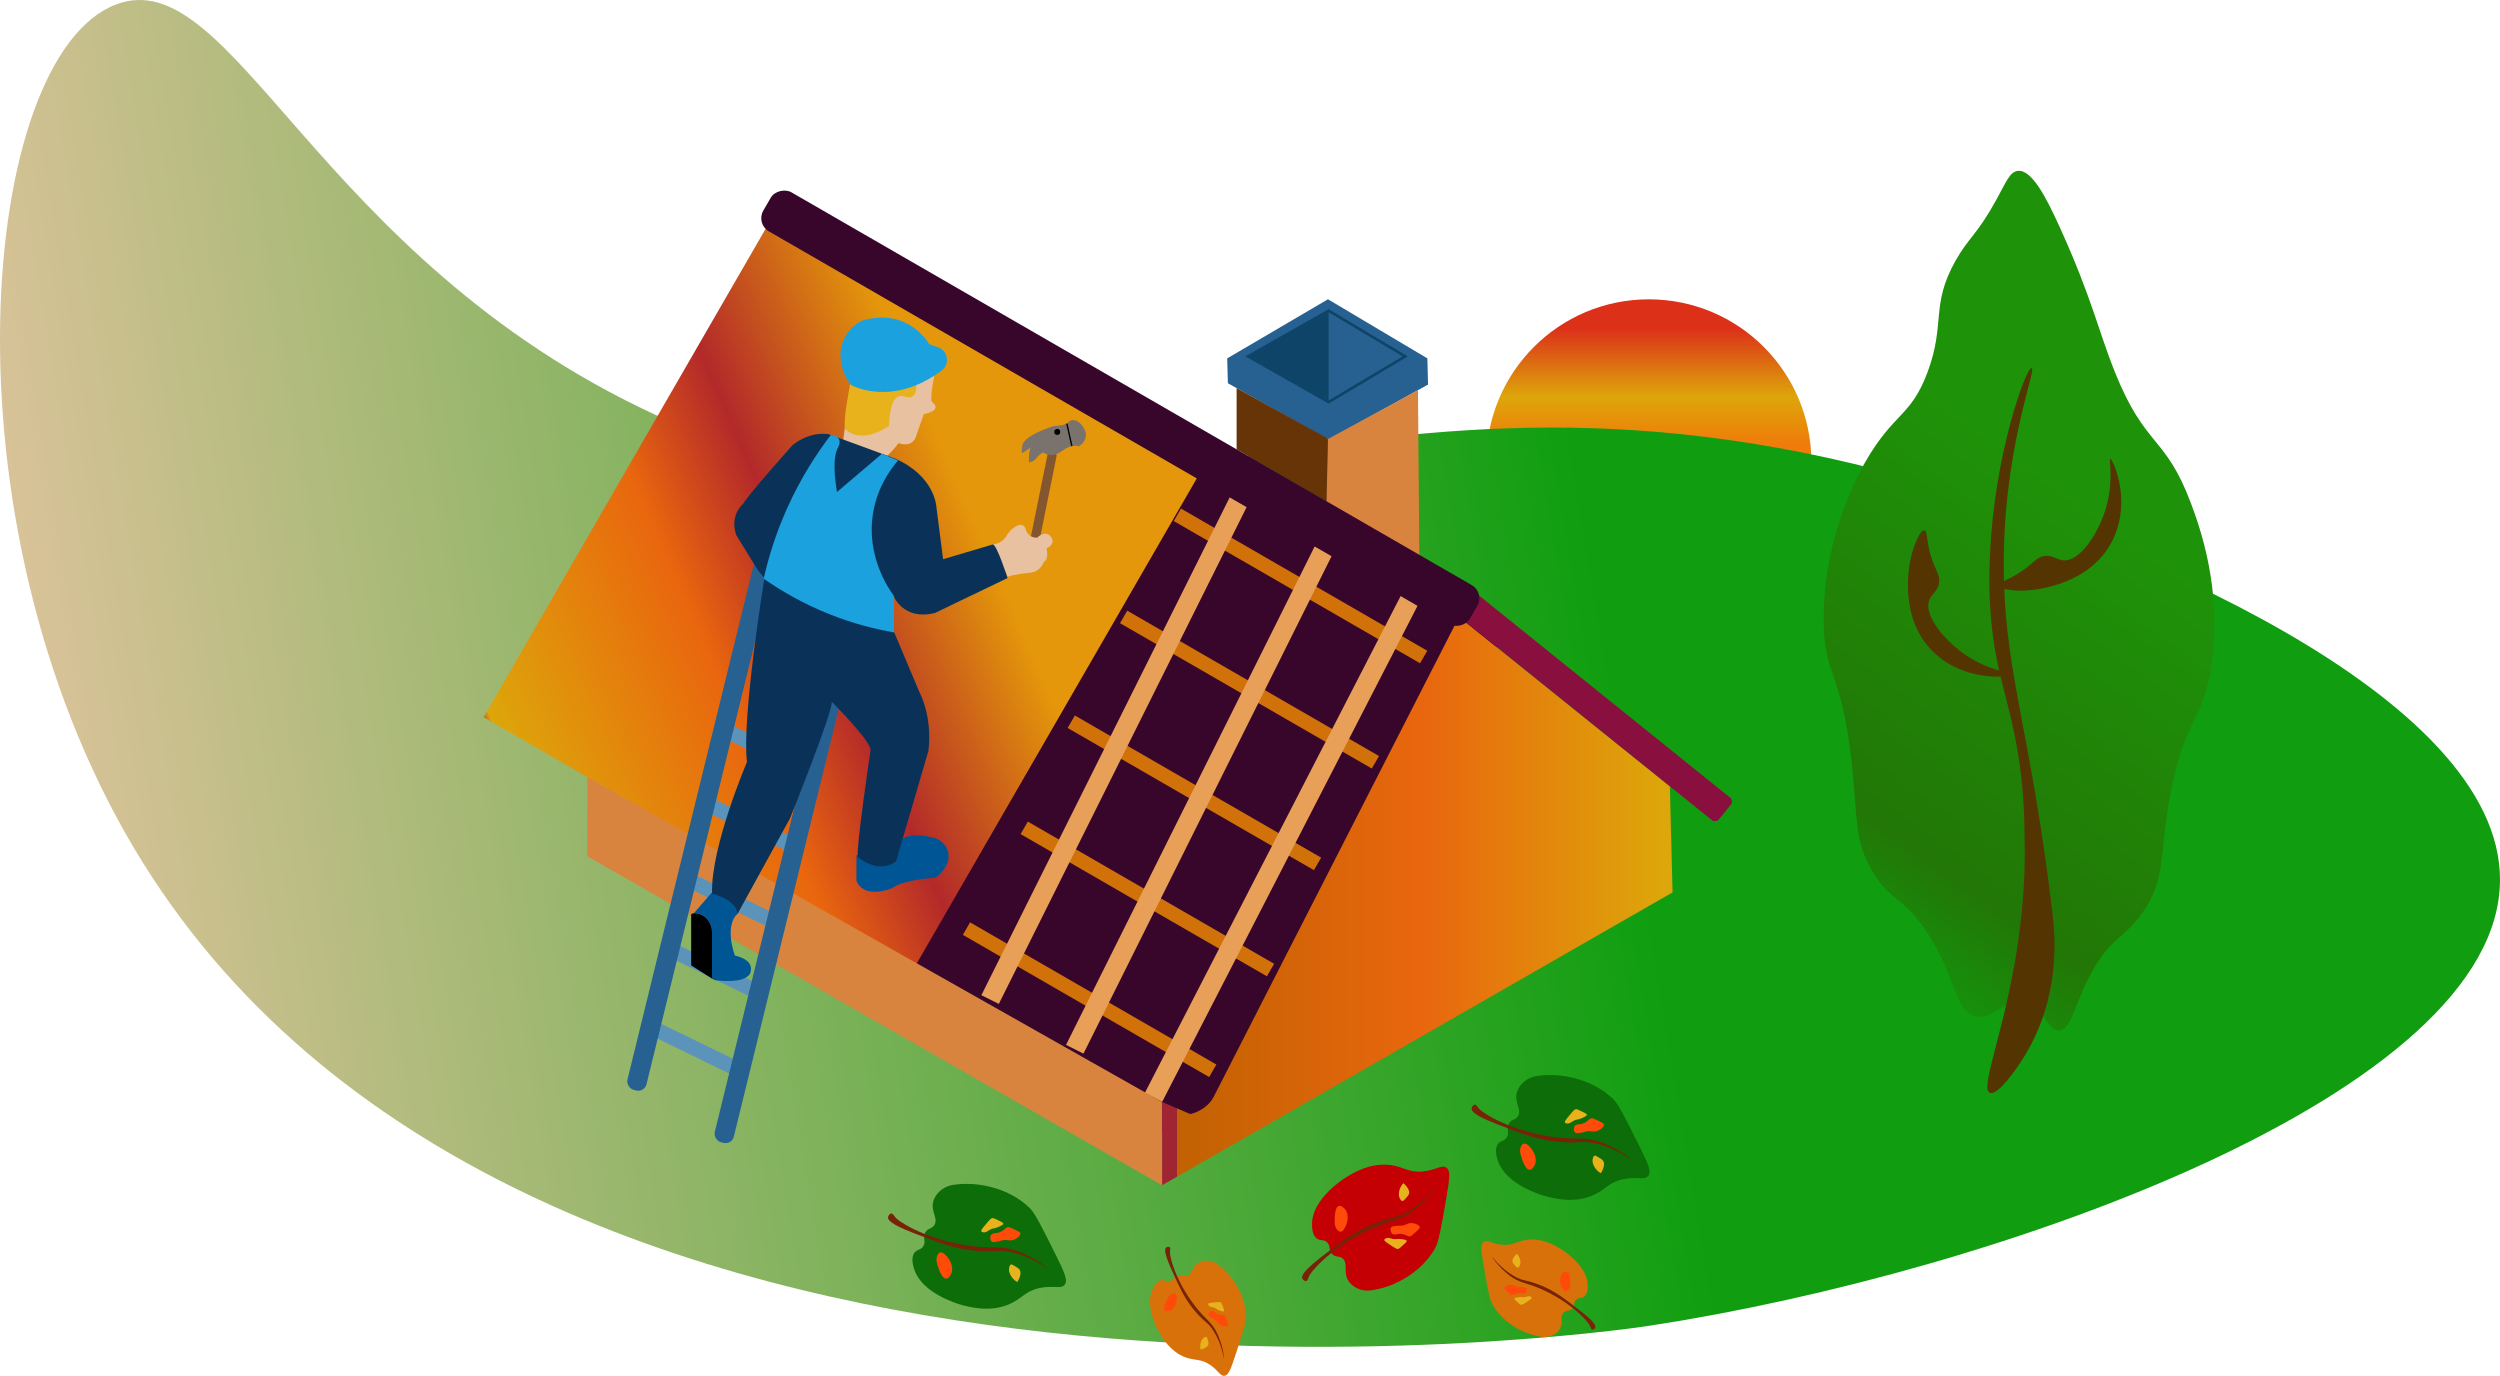 <?xml version="1.0" encoding="UTF-8"?><svg id="Calque_1" xmlns="http://www.w3.org/2000/svg" xmlns:xlink="http://www.w3.org/1999/xlink" viewBox="0 0 1653.64 910.04"><defs><style>.cls-1{fill:#38062b;}.cls-2{fill:#7a726c;}.cls-3{fill:url(#Dégradé_sans_nom_90);}.cls-4{fill:#845630;}.cls-5{fill:#e8c1a0;}.cls-6{fill:url(#Dégradé_sans_nom_86);}.cls-7{fill:#020100;}.cls-8{fill:#5b93ba;}.cls-9{fill:#c50005;}.cls-10{fill:url(#Dégradé_sans_nom_75);}.cls-11{fill:#663407;}.cls-12{fill:#543400;}.cls-13{stroke:#0e4468;stroke-width:1.78px;}.cls-13,.cls-14{fill:none;stroke-miterlimit:10;}.cls-15{fill:#005695;}.cls-16{fill:#e8a058;}.cls-17{fill:#0d6d08;}.cls-18{fill:#e8b21c;}.cls-19{fill:url(#Dégradé_sans_nom_24);}.cls-20{fill:url(#Dégradé_sans_nom_50);}.cls-21{fill:#0e4468;}.cls-22{fill:#d8843f;}.cls-23{fill:#1ba1dd;}.cls-24{fill:#0a3259;}.cls-25{fill:#89103e;}.cls-26{fill:#d17109;}.cls-27{fill:#266191;}.cls-28{fill:#d87109;}.cls-14{stroke:#000;stroke-width:.91px;}.cls-29{fill:#ff4b09;}.cls-30{fill:#772308;}</style><linearGradient id="Dégradé_sans_nom_24" x1="874.64" y1="247.99" x2="1089.64" y2="247.99" gradientTransform="translate(1338.63 -676.65) rotate(90)" gradientUnits="userSpaceOnUse"><stop offset=".09" stop-color="#dc3019"/><stop offset=".3" stop-color="#dda60a"/><stop offset=".44" stop-color="#ef7d0a"/><stop offset=".7" stop-color="#e9660e"/><stop offset=".85" stop-color="#e4970a"/></linearGradient><linearGradient id="Dégradé_sans_nom_86" x1="-433.05" y1="608.79" x2="1113.17" y2="351.43" gradientUnits="userSpaceOnUse"><stop offset=".24" stop-color="#edc6a6"/><stop offset=".96" stop-color="#109e10"/></linearGradient><linearGradient id="Dégradé_sans_nom_90" x1="200.18" y1="549.13" x2="727.16" y2="318.32" gradientTransform="translate(618.75 -286.33) rotate(60)" gradientUnits="userSpaceOnUse"><stop offset=".03" stop-color="#a02532"/><stop offset=".13" stop-color="#dc3019"/><stop offset=".24" stop-color="#ad4f28"/><stop offset=".25" stop-color="#dda60a"/><stop offset=".51" stop-color="#e9660e"/><stop offset=".64" stop-color="#b3292a"/><stop offset=".85" stop-color="#e4970a"/></linearGradient><linearGradient id="Dégradé_sans_nom_50" x1="768.64" y1="596.05" x2="1106.32" y2="596.05" gradientUnits="userSpaceOnUse"><stop offset=".03" stop-color="#a02532"/><stop offset=".03" stop-color="#c16202"/><stop offset=".51" stop-color="#e9660e"/><stop offset=".98" stop-color="#dda60a"/></linearGradient><linearGradient id="Dégradé_sans_nom_75" x1="1109.32" y1="728.68" x2="1601.58" y2="46.47" gradientUnits="userSpaceOnUse"><stop offset=".15" stop-color="#109e10"/><stop offset=".27" stop-color="#227706"/><stop offset=".58" stop-color="#1e9309"/></linearGradient></defs><circle class="cls-19" cx="1090.64" cy="305.49" r="107.5"/><path class="cls-6" d="m1653.64,581.99c-.23,140.9-330.27,259.36-563,295-31.1,4.76-751.14,105.64-1002-316C-41.33,342.53-13.48,37.37,76.64,2.99c77.41-29.53,132,166.94,356,271,282.63,131.29,447.5-64.51,829,42,143.02,39.93,392.2,143.49,392,266Z"/><path class="cls-28" d="m981.31,821.4c-2.11,1.52-1.72,5.3.08,15.71,2.55,14.83,3.87,22.31,5.61,25.42,5.32,9.49,13.27,14.23,16.32,16,6.19,3.59,12.11,5.11,16.45,5.76,3.36.51,6.79-.34,9.47-2.42,1.55-1.21,2.4-2.47,2.9-3.58,1.79-4.04-.37-7.9,2.25-10.26,1.83-1.65,3.57-.4,5.44-2.32,2.02-2.08.77-4.36,2.82-6.15,1.69-1.48,3.23-.54,5-1.74,2.76-1.88,2.59-6.63,2.53-8.21-.44-12.25-15.69-22.14-16.78-22.83-3.84-2.43-12.79-8.09-23.45-6.71-6.75.87-9,3.9-16.31,3.3-6.93-.56-9.92-3.7-12.32-1.96Z"/><path class="cls-30" d="m986.85,831.11c-.11.1,3.48,5.81,9.93,11.2,9.39,7.84,12.99,5.11,27.98,12.89,16.99,8.82,26.39,19.62,27.2,22.43.08.27.45,1.74,1.31,1.91.76.15,1.66-.76,1.91-1.31.99-2.14-4.12-6.68-9.93-11.2-11.27-8.76-17.59-13.67-28.1-17.59-8.42-3.14-9.54-1.93-15.39-5.21-9.57-5.37-14.78-13.25-14.91-13.13Z"/><path class="cls-18" d="m1003.37,829.35s-4.71,3.8-2.23,6.6c1.55,1.75,2.16,2.6,2.72,2.58.57-.03.91-.63,1.16-1.02,1.03-1.6.62-3.51.46-4.25-.41-1.92-1.47-3.23-2.11-3.9Z"/><path class="cls-29" d="m1009.65,852.06c-.35-.46-.97-.56-2.2-.74-1.27-.19-2.18-.16-2.64-.16-2.79-.02-3.15-1.34-5.42-1.35-2.02,0-4.31,1.04-4.41,2.18-.04.47.8,1.25,2.48,2.8,1.7,1.56,2.03,1.7,2.34,1.77,1.25.29,1.74-.55,3.53-1.01,2.97-.77,4.42.82,5.73-.27.93-.78,1.2-2.44.6-3.23Z"/><path class="cls-29" d="m1036.41,841.02c-1.26-.33-2.61,1.1-2.94,1.45-2.49,2.63-1.27,6.77-1.06,7.48.08.26,1.3,4.28,3.21,4.27.9,0,1.6-.91,1.91-1.31.88-1.13,1.03-2.43,1.04-3.81.02-1.86.07-7.49-2.17-8.08Z"/><path class="cls-18" d="m1011.98,857.5c-1.07-.34-1.73.14-3.08.43-1.9.4-2.15-.23-4.7.13-1.34.19-2.35.33-2.5.87-.13.48.74,1.26,2.48,2.8.94.83,1.42,1.25,1.76,1.33.79.19,1.39-.16,4.41-2.18,2.24-1.5,2.89-1.96,2.8-2.48-.1-.55-.96-.82-1.17-.89Z"/><path class="cls-28" d="m809.97,910.02c2.57-.35,4-3.88,7.29-13.91,4.7-14.3,7.04-21.52,6.96-25.08-.26-10.87-5.05-18.79-6.92-21.78-3.78-6.07-8.3-10.19-11.83-12.8-2.73-2.02-6.16-2.89-9.5-2.3-1.94.34-3.28,1.05-4.24,1.81-3.48,2.73-3.38,7.15-6.8,8.01-2.39.6-3.34-1.33-5.9-.5-2.76.89-2.72,3.49-5.37,4.11-2.19.51-3.11-1.04-5.23-.81-3.32.36-5.39,4.64-6.08,6.06-5.35,11.03,3.48,26.91,4.12,28.03,2.26,3.95,7.51,13.14,17.57,16.92,6.38,2.4,9.78.78,15.95,4.73,5.86,3.75,7.03,7.91,9.96,7.51Z"/><path class="cls-30" d="m809.64,898.84c.14-.04-.35-6.77-3.52-14.55-4.61-11.33-9.08-10.6-18.67-24.5-10.87-15.76-14.11-29.7-13.51-32.57.06-.27.42-1.75-.26-2.31-.6-.49-1.82-.1-2.31.26-1.87,1.42.5,7.83,3.52,14.55,5.85,13.02,9.13,20.32,16.58,28.71,5.97,6.73,7.53,6.17,11.15,11.81,5.94,9.23,6.85,18.63,7.02,18.59Z"/><path class="cls-18" d="m794.22,892.66s5.94-1.14,5.06-4.78c-.55-2.27-.69-3.31-1.2-3.55-.52-.24-1.1.13-1.5.35-1.66.93-2.19,2.81-2.4,3.54-.54,1.89-.21,3.55.04,4.43Z"/><path class="cls-29" d="m799.31,869.65c.09.57.59.95,1.59,1.69,1.03.76,1.86,1.16,2.26,1.38,2.46,1.32,2.16,2.66,4.16,3.73,1.78.95,4.29,1.1,4.92.14.26-.39-.12-1.48-.88-3.64-.77-2.17-.99-2.45-1.24-2.66-.96-.84-1.79-.33-3.59-.76-2.99-.71-3.52-2.8-5.18-2.45-1.19.25-2.2,1.59-2.04,2.57Z"/><path class="cls-29" d="m770.5,866.86c.95.88,2.82.25,3.28.09,3.43-1.16,4.3-5.39,4.44-6.11.05-.27.86-4.39-.83-5.28-.8-.42-1.84.05-2.31.26-1.3.59-2.05,1.67-2.71,2.88-.89,1.63-3.57,6.59-1.88,8.15Z"/><path class="cls-18" d="m799.81,863.76c.79.8,1.6.68,2.92,1.07,1.87.54,1.79,1.21,4.21,2.09,1.27.46,2.23.81,2.62.4.34-.36-.06-1.46-.88-3.64-.44-1.17-.67-1.76-.93-2-.61-.54-1.3-.51-4.92-.14-2.68.27-3.47.37-3.64.88-.17.53.46,1.17.62,1.33Z"/><path class="cls-9" d="m956.74,772.35c2.72,1.96,2.21,6.84-.1,20.27-3.3,19.14-4.99,28.79-7.24,32.8-6.87,12.24-17.12,18.36-21.06,20.65-7.99,4.64-15.63,6.59-21.23,7.44-4.33.65-8.77-.43-12.22-3.12-2-1.56-3.1-3.18-3.74-4.62-2.31-5.22.48-10.2-2.9-13.25-2.36-2.13-4.61-.51-7.02-3-2.6-2.69-.99-5.62-3.63-7.94-2.18-1.91-4.17-.69-6.45-2.24-3.56-2.42-3.34-8.55-3.27-10.59.57-15.81,20.25-28.57,21.65-29.46,4.96-3.14,16.51-10.44,30.27-8.66,8.72,1.13,11.62,5.03,21.05,4.26,8.94-.73,12.8-4.77,15.9-2.53Z"/><path class="cls-30" d="m949.6,784.88c.14.13-4.49,7.5-12.82,14.45-12.11,10.12-16.76,6.6-36.11,16.64-21.93,11.39-34.06,25.32-35.1,28.95-.1.34-.58,2.25-1.69,2.47-.98.19-2.14-.99-2.47-1.69-1.27-2.76,5.31-8.62,12.82-14.45,14.55-11.31,22.7-17.64,36.27-22.7,10.87-4.06,12.32-2.48,19.86-6.72,12.35-6.93,19.08-17.1,19.25-16.95Z"/><path class="cls-18" d="m928.28,782.61s6.08,4.9,2.88,8.51c-2,2.25-2.79,3.36-3.51,3.32-.74-.04-1.18-.81-1.5-1.31-1.33-2.06-.8-4.53-.59-5.49.53-2.48,1.9-4.17,2.72-5.03Z"/><path class="cls-29" d="m920.17,811.91c.45-.6,1.25-.73,2.84-.96,1.64-.24,2.82-.2,3.41-.2,3.6-.02,4.07-1.73,7-1.74,2.61,0,5.56,1.34,5.7,2.82.06.6-1.03,1.61-3.2,3.61-2.19,2.01-2.62,2.19-3.02,2.29-1.61.38-2.24-.71-4.55-1.31-3.83-.99-5.71,1.06-7.39-.35-1.21-1.01-1.54-3.15-.78-4.16Z"/><path class="cls-29" d="m885.63,797.67c1.62-.43,3.37,1.42,3.8,1.88,3.21,3.4,1.64,8.74,1.37,9.65-.1.34-1.68,5.53-4.14,5.51-1.16,0-2.07-1.17-2.47-1.69-1.13-1.46-1.33-3.14-1.35-4.92-.02-2.4-.09-9.67,2.79-10.43Z"/><path class="cls-18" d="m917.17,818.93c1.38-.44,2.23.19,3.98.55,2.45.51,2.77-.3,6.06.16,1.73.24,3.03.42,3.23,1.12.17.61-.95,1.62-3.2,3.61-1.21,1.07-1.83,1.61-2.27,1.72-1.02.25-1.79-.21-5.7-2.82-2.89-1.93-3.73-2.53-3.61-3.2.13-.71,1.24-1.06,1.51-1.14Z"/><path class="cls-17" d="m704.27,849.75c2.13-2.77.17-7.47-6.15-20.16-9-18.09-13.57-27.2-17-30.52-10.5-10.15-22.54-13.18-27.15-14.28-9.34-2.23-17.54-1.9-23.37-1.07-4.51.64-8.6,3.05-11.24,6.76-1.53,2.15-2.14,4.1-2.34,5.72-.74,5.89,3.52,10.02,1.06,14.06-1.71,2.83-4.44,1.88-6.1,5.08-1.79,3.46.69,5.9-1.25,8.99-1.6,2.55-3.95,1.94-5.76,4.16-2.82,3.48-.78,9.52-.09,11.53,5.28,15.58,28.7,22.42,30.36,22.89,5.88,1.64,19.56,5.47,32.74-.41,8.35-3.72,10.08-8.48,19.69-10.53,9.13-1.94,14.17.93,16.6-2.22Z"/><path class="cls-30" d="m693.42,839.4c.1-.17-6.72-6.13-17.08-10.57-15.09-6.47-18.67-1.57-40.94-5.8-25.25-4.8-41.48-15.06-43.61-18.37-.2-.31-1.25-2.07-2.42-1.96-1.04.1-1.84,1.62-1.96,2.42-.45,3.13,7.87,7.01,17.08,10.57,17.87,6.92,27.88,10.8,42.91,11.8,12.04.8,13.01-1.2,21.79.77,14.37,3.22,24.11,11.34,24.23,11.14Z"/><path class="cls-18" d="m672.86,848.03s4.6-6.7.33-9.34c-2.66-1.65-3.78-2.52-4.49-2.26-.73.26-.93,1.16-1.1,1.75-.71,2.45.56,4.76,1.05,5.65,1.27,2.31,3.14,3.59,4.22,4.2Z"/><path class="cls-29" d="m656.03,821.25c.63.46,1.47.35,3.11.11,1.71-.25,2.87-.64,3.46-.81,3.6-1.06,4.57.51,7.49-.36,2.6-.77,5.14-2.99,4.83-4.51-.12-.62-1.51-1.3-4.27-2.64-2.78-1.35-3.26-1.4-3.69-1.38-1.71.1-2.02,1.37-4.15,2.66-3.52,2.13-6,.64-7.26,2.55-.9,1.36-.6,3.6.47,4.38Z"/><path class="cls-29" d="m625.87,845.75c1.74-.06,2.93-2.42,3.22-3,2.18-4.34-.97-9.19-1.52-10.03-.2-.31-3.32-5.01-5.77-4.25-1.16.35-1.71,1.78-1.96,2.42-.69,1.79-.39,3.53.13,5.3.69,2.4,2.8,9.66,5.9,9.56Z"/><path class="cls-18" d="m650.95,815.15c1.51.02,2.17-.85,3.8-1.74,2.29-1.24,2.85-.53,5.99-1.97,1.65-.76,2.89-1.32,2.88-2.08,0-.66-1.43-1.33-4.27-2.64-1.53-.7-2.3-1.06-2.77-1.03-1.09.06-1.72.74-4.83,4.51-2.3,2.78-2.97,3.63-2.64,4.27.34.67,1.55.68,1.85.69Z"/><path class="cls-17" d="m1090.27,777.75c2.13-2.77.17-7.47-6.15-20.16-9-18.09-13.57-27.2-17-30.52-10.5-10.15-22.54-13.18-27.15-14.28-9.34-2.23-17.54-1.9-23.37-1.07-4.51.64-8.6,3.05-11.24,6.76-1.53,2.15-2.14,4.1-2.34,5.72-.74,5.89,3.52,10.02,1.06,14.06-1.71,2.83-4.44,1.88-6.1,5.08-1.79,3.46.69,5.9-1.25,8.99-1.6,2.55-3.95,1.94-5.76,4.16-2.82,3.48-.78,9.52-.09,11.53,5.28,15.58,28.7,22.42,30.36,22.89,5.88,1.64,19.56,5.47,32.74-.41,8.35-3.72,10.08-8.48,19.69-10.53,9.13-1.94,14.17.93,16.6-2.22Z"/><path class="cls-30" d="m1079.42,767.4c.1-.17-6.72-6.13-17.08-10.57-15.09-6.47-18.67-1.57-40.94-5.8-25.25-4.8-41.48-15.06-43.61-18.37-.2-.31-1.25-2.07-2.42-1.96-1.04.1-1.84,1.62-1.96,2.42-.45,3.13,7.87,7.01,17.08,10.57,17.87,6.92,27.88,10.8,42.91,11.8,12.04.8,13.01-1.2,21.79.77,14.37,3.22,24.11,11.34,24.23,11.14Z"/><path class="cls-18" d="m1058.86,776.03s4.6-6.7.33-9.34c-2.66-1.65-3.78-2.52-4.49-2.26-.73.26-.93,1.16-1.1,1.75-.71,2.45.56,4.76,1.05,5.65,1.27,2.31,3.14,3.59,4.22,4.2Z"/><path class="cls-29" d="m1042.03,749.25c.63.46,1.47.35,3.11.11,1.71-.25,2.87-.64,3.46-.81,3.6-1.06,4.57.51,7.49-.36,2.6-.77,5.14-2.99,4.83-4.51-.12-.62-1.51-1.3-4.27-2.64-2.78-1.35-3.26-1.4-3.69-1.38-1.71.1-2.02,1.37-4.15,2.66-3.52,2.13-6,.64-7.26,2.55-.9,1.36-.6,3.6.47,4.38Z"/><path class="cls-29" d="m1011.87,773.75c1.74-.06,2.93-2.42,3.22-3,2.18-4.34-.97-9.19-1.52-10.03-.2-.31-3.32-5.01-5.77-4.25-1.16.35-1.71,1.78-1.96,2.42-.69,1.79-.39,3.53.13,5.3.69,2.4,2.8,9.66,5.9,9.56Z"/><path class="cls-18" d="m1036.95,743.15c1.51.02,2.17-.85,3.8-1.74,2.29-1.24,2.85-.53,5.99-1.97,1.65-.76,2.89-1.32,2.88-2.08,0-.66-1.43-1.33-4.27-2.64-1.53-.7-2.3-1.06-2.77-1.03-1.09.06-1.72.74-4.83,4.51-2.3,2.78-2.97,3.63-2.64,4.27.34.67,1.55.68,1.85.69Z"/><polygon class="cls-27" points="811.74 237.05 878.39 197.95 944.14 237.05 944.59 254.38 878.83 290.81 812.19 253.49 811.74 237.05"/><rect class="cls-1" x="667.86" y="326.93" width="240.15" height="399.08" transform="translate(394.63 -335.69) rotate(31.73)"/><rect class="cls-26" x="730.36" y="451.37" width="192.29" height="9.55" transform="translate(338.8 -352.14) rotate(30)"/><rect class="cls-26" x="695.98" y="519.64" width="188.12" height="9.55" transform="translate(368.05 -324.76) rotate(30)"/><rect class="cls-26" x="664.88" y="589.84" width="188.12" height="9.55" transform="translate(398.98 -299.81) rotate(30)"/><rect class="cls-26" x="626.67" y="656.48" width="188.12" height="9.55" transform="translate(427.19 -271.77) rotate(30)"/><rect class="cls-26" x="766.18" y="382.79" width="188.12" height="9.55" transform="translate(309.03 -378.2) rotate(30)"/><rect class="cls-3" x="367.88" y="227.91" width="378.94" height="329.55" transform="translate(-61.41 679.02) rotate(-60)"/><rect class="cls-16" x="662.45" y="554.55" width="370.78" height="12.9" transform="translate(-39 1058.06) rotate(-62.76)"/><rect class="cls-16" x="608.84" y="522.65" width="368.58" height="12.9" transform="translate(-34.33 1002.7) rotate(-63.49)"/><rect class="cls-16" x="552.86" y="489.77" width="368.58" height="12.9" transform="translate(-35.91 934.4) rotate(-63.49)"/><path class="cls-20" d="m1104.54,520.07l1.78,70.2-337.67,193.72v-55.09l18.66,8s9.77-1.78,15.11-10.66l162.62-318.12,139.51,111.96Z"/><polygon class="cls-22" points="768.64 728.9 388.57 514.03 388.32 566.28 768.64 783.99 768.64 728.9"/><rect class="cls-25" x="1043.6" y="353.87" width="19.19" height="225.23" rx="3.28" ry="3.28" transform="translate(29.45 994.47) rotate(-51.17)"/><polygon class="cls-11" points="879.15 332.67 879.15 332.04 879.28 291.32 878.82 290.92 878.81 290.92 876.9 289.26 817.96 256.73 817.96 297.23 879.15 332.67"/><path class="cls-22" d="m937.93,258.07l.87,108.93v.68s-60.54-35.01-60.54-35.01l-.76-.44v-.61c.14-13.56.75-27.68.89-41.24,20-10.95,39.54-21.35,59.55-32.3Z"/><polygon class="cls-21" points="878.83 206.39 878.83 265.93 825.96 235.27 878.83 206.39"/><rect class="cls-8" x="461.66" y="541.05" width="70.55" height="9.83" rx="4.92" ry="4.92" transform="translate(289.47 -162.54) rotate(25.99)"/><rect class="cls-8" x="471.44" y="491.28" width="70.55" height="9.83" rx="4.92" ry="4.92" transform="translate(268.65 -171.86) rotate(25.99)"/><rect class="cls-8" x="448.34" y="590.81" width="70.55" height="9.83" rx="4.92" ry="4.92" transform="translate(309.92 -151.67) rotate(25.99)"/><rect class="cls-8" x="438.56" y="637.9" width="70.55" height="9.83" rx="4.92" ry="4.92" transform="translate(329.57 -142.63) rotate(25.99)"/><rect class="cls-8" x="427.9" y="690.33" width="70.55" height="9.83" rx="4.92" ry="4.92" transform="translate(351.47 -132.65) rotate(25.99)"/><rect class="cls-27" x="514.61" y="396.78" width="12.97" height="364.23" rx="5.57" ry="5.57" transform="translate(152.93 -107.48) rotate(13.78)"/><rect class="cls-27" x="456.85" y="362.13" width="12.97" height="364.23" rx="5.57" ry="5.57" transform="translate(143.01 -94.72) rotate(13.78)"/><path class="cls-15" d="m566.49,565.8v16.66s3.55,12.74,23.99,4.9c0,0,4.44-4.9,28.44-6.86,0,0,4.43-3.06,7.11-8.15,3.77-7.17-.25-16.01-8.07-18.11-6.25-1.68-14.8-2.96-20.71.18l-30.76,11.38Z"/><path d="m471.4,647.59l-14.22-9.03v-33.41c-.26-2.34,14.17-2.27,14.22,13.54v28.89Z"/><rect class="cls-4" x="687.25" y="297.79" width="6.08" height="61.69" rx="2.94" ry="2.94" transform="translate(79.02 -130.54) rotate(11.45)"/><path class="cls-5" d="m656.68,360.12c1.41-.15,3.39-.56,5.33-1.78,2.87-1.8,3.76-4.17,5.33-6.22,1.19-1.56,3.05-3.28,6.11-4.68,2-.91,4.37.18,4.91,2.31.69,2.73,2.57,5.92,7.65,5.92,0,0,5.33-5.33,8.89-.89,0,0,4.44,4.44-2.67,8,0,0,1.78,7.11-1.78,8.89-1.17,2.79-2.73,4.49-4.33,5.55-2.94,1.95-5.67,1.51-11.66,2.44-3.39.53-6.14,1.24-8,1.78-3.26-7.11-6.52-14.22-9.77-21.33Z"/><path class="cls-2" d="m690,299.25s5.33,4.44,12.44-.89,11.11-3.11,11.11-3.11c0,0,6.22-3.55,4.44-9.77,0,0-3.55-9.77-10.66-7.11,0,0,.89,2.67-10.66,3.55,0,0-20.44,6.22-20.44,13.33,0,0-.89,3.55,0,4.44.65-.38,1.32-.79,2-1.22,1.21-.78,2.32-1.56,3.33-2.33-.31,1.1-.59,2.37-.78,3.78-.3,2.31-.27,4.35-.11,6,1.6-.29,2.72-.89,3.5-1.5,1.17-.91,1.45-1.71,2.72-2.94,1.06-1.03,2.17-1.74,3.11-2.22Z"/><circle class="cls-7" cx="699.33" cy="285.7" r="2"/><path class="cls-5" d="m562.79,254.59l55.2-5.87s-3.06,14.07-1.6,17.07c0,0,8.14,5.34-5.34,8.14l-5.44,15.6s-2.33,6.69-11.25,3.58c0,0-2.76,3.92-6.91,7.81-10.14,9.52-27.08,4.29-29.46-9.41-.07-.38-.12-.76-.17-1.15"/><path class="cls-18" d="m562.5,252.72c-.63,3.58-1.37,7.95-2.19,12.94-.88,5.41-1.33,8.38-1.51,12.41-.1,2.29-.08,4.2-.05,5.53,1.73,1.5,4.06,3.26,7.18,4.03,4.83,1.19,12.15.73,22.1-5.86.56-14,3.37-18.64,6.44-19.62,3.11-.99,6.3,1.84,9.07.1,2.46-1.54,2.8-5.56,2.58-9.21l-43.62-.32Z"/><path class="cls-23" d="m562.79,254.59s26.72,15.34,60.04-9.47c5.67-4.22,4.31-13.08-2.37-15.41l-5.78-2.02s-13.84-24.83-44.57-15.56c-2.4,1.22-7.9,4.44-11.35,11.04-4.19,8-2.64,15.73-1.99,18.75,1.33,6.14,4.27,10.44,6.03,12.66Z"/><rect class="cls-1" x="726.13" y=".17" width="29.82" height="539.74" rx="10.01" ry="10.01" transform="translate(136.66 776.77) rotate(-60)"/><path class="cls-15" d="m470.52,590.72l-11.55,13.33s11.11-.44,12,12.88v29.09c0,1.17.86,2.17,2.03,2.32,5.14.68,18.58,1.84,22.85-3.86,0,0,5.33-8.89-9.77-12.44,0,0-7.55-19.99,2.22-27.99,0,0-4.44-17.77-17.77-13.33Z"/><path class="cls-14" d="m708.97,295.06c-1.1-4.96-2.2-9.93-3.31-14.88"/><path class="cls-24" d="m567.37,566.73s12.88,12,25.33,3.11l21.33-72.87s3.55-20.44-6.22-39.99l-16.88-39.99v-23.1s6.22,16.88,27.55,11.55l47.98-23.1s-7.11-22.22-9.77-22.22l-32.88,9.77-4.44-34.66s-.89-20.44-27.55-31.99l-43.54-15.99s-11.55-2.67-23.99,7.11c0,0-30.21,33.77-32.88,39.1,0,0-8.89,7.11-4.44,20.44l14.22,23.1,4.44,5.33s-15.11,92.42-11.55,121.74c0,0-23.99,55.98-23.1,87.08,0,0,15.99,3.55,16.88,13.33l34.66-63.09s29.32-72.87,27.55-77.31c0,0,25.77,25.77,25.77,31.99,0,0-9.77,65.76-8.44,70.64Z"/><path class="cls-23" d="m549.6,287.7c1.83.22,4.34.81,5.33,2.67,1.22,2.27-.44,5.31-.89,6.22-1.89,3.8-3.23,11.51-.44,28.88,9.92-8.44,19.85-16.88,29.77-25.33,3.55,1.48,7.11,2.96,10.66,4.44-4.69,5.41-13.47,17.08-16.44,34.21-5.05,29.07,10.55,51.16,13.77,55.54v23.99c-11.88-2.05-26.42-5.58-42.32-11.89-18.37-7.28-33.01-16.04-43.88-23.66,2.93-13.11,7.6-28.88,15.22-45.99,9.2-20.65,19.94-36.99,29.21-49.1Z"/><polygon class="cls-13" points="878.83 205.51 929.48 235.72 878.83 265.93 825.52 235.72 878.83 205.51"/><path class="cls-10" d="m1334.67,113.04c9.36-1.12,19.07,18.17,27.51,36.68,21.24,46.58,26.12,69.96,36.68,96.29,20.36,50.72,33.37,41.46,50.44,87.12,5.78,15.47,20.49,56.18,13.76,105.46-5.39,39.46-17.75,34.78-27.51,87.12-7.48,40.1-2.62,55.68-18.34,77.95-11.61,16.44-19.83,15.85-32.1,36.68-13,22.08-14.32,40.66-22.93,41.27-7.97.56-9.79-15.17-22.93-18.34-13.61-3.29-20.33,11.49-32.1,9.17-14.06-2.77-13.02-25.56-32.1-55.02-16.04-24.78-24.52-20.61-36.68-41.27-12.36-20.99-9.35-35.03-13.76-73.37-6.97-60.65-17.89-54.83-18.34-91.71-.68-55.27,23.48-98.45,27.51-105.46,19-33.06,30.21-29.77,41.27-59.61,11.91-32.13,1.87-43.93,18.34-73.37,8.81-15.74,14.29-17.03,27.51-41.27,6.17-11.3,8.63-17.73,13.76-18.34Z"/><path class="cls-12" d="m1343.84,243.49c-3.68-.67-24.64,56.96-27.51,122.93-.43,9.96-.99,23.92.63,42.48,3.25,37.25,11.75,52.68,17.72,88.64,4.15,25.01,4.37,43.67,4.59,61.46,1.12,94.05-32.71,160.51-22.93,163.9,4.95,1.71,16.63-14.23,22.93-24.59,24.21-39.78,19.95-80.67,18.34-94.24-13.97-117.81-30.57-155.74-32.1-221.27-1.93-82.96,21.98-138.65,18.34-139.32Z"/><path class="cls-12" d="m1321.79,387.25c-.39-2.47,8.48-3.37,19.85-12.69,4.31-3.53,6.03-5.87,10.09-6.67,5.85-1.16,8.5,2.45,13.18,2.77,10.74.71,21.95-16.64,27.01-31.24,6.92-19.95,2.74-35.84,3.91-35.96,1.51-.15,13.73,25.69,2.77,51.26-13.79,32.15-52.09,35.44-57.28,35.8-8.96.62-19.11-.66-19.53-3.25Z"/><path class="cls-12" d="m1272.9,350.77c2.48.35.74,9.1,6.33,22.7,2.12,5.15,3.84,7.49,3.43,11.6-.6,5.93-4.83,7.41-6.5,11.79-3.83,10.06,9.49,25.86,21.97,34.97,17.05,12.45,33.47,13.11,33.24,14.26-.29,1.48-28.59,5.61-49.82-12.36-26.71-22.6-18.65-60.18-17.47-65.25,2.04-8.75,6.22-18.08,8.83-17.72Z"/></svg>